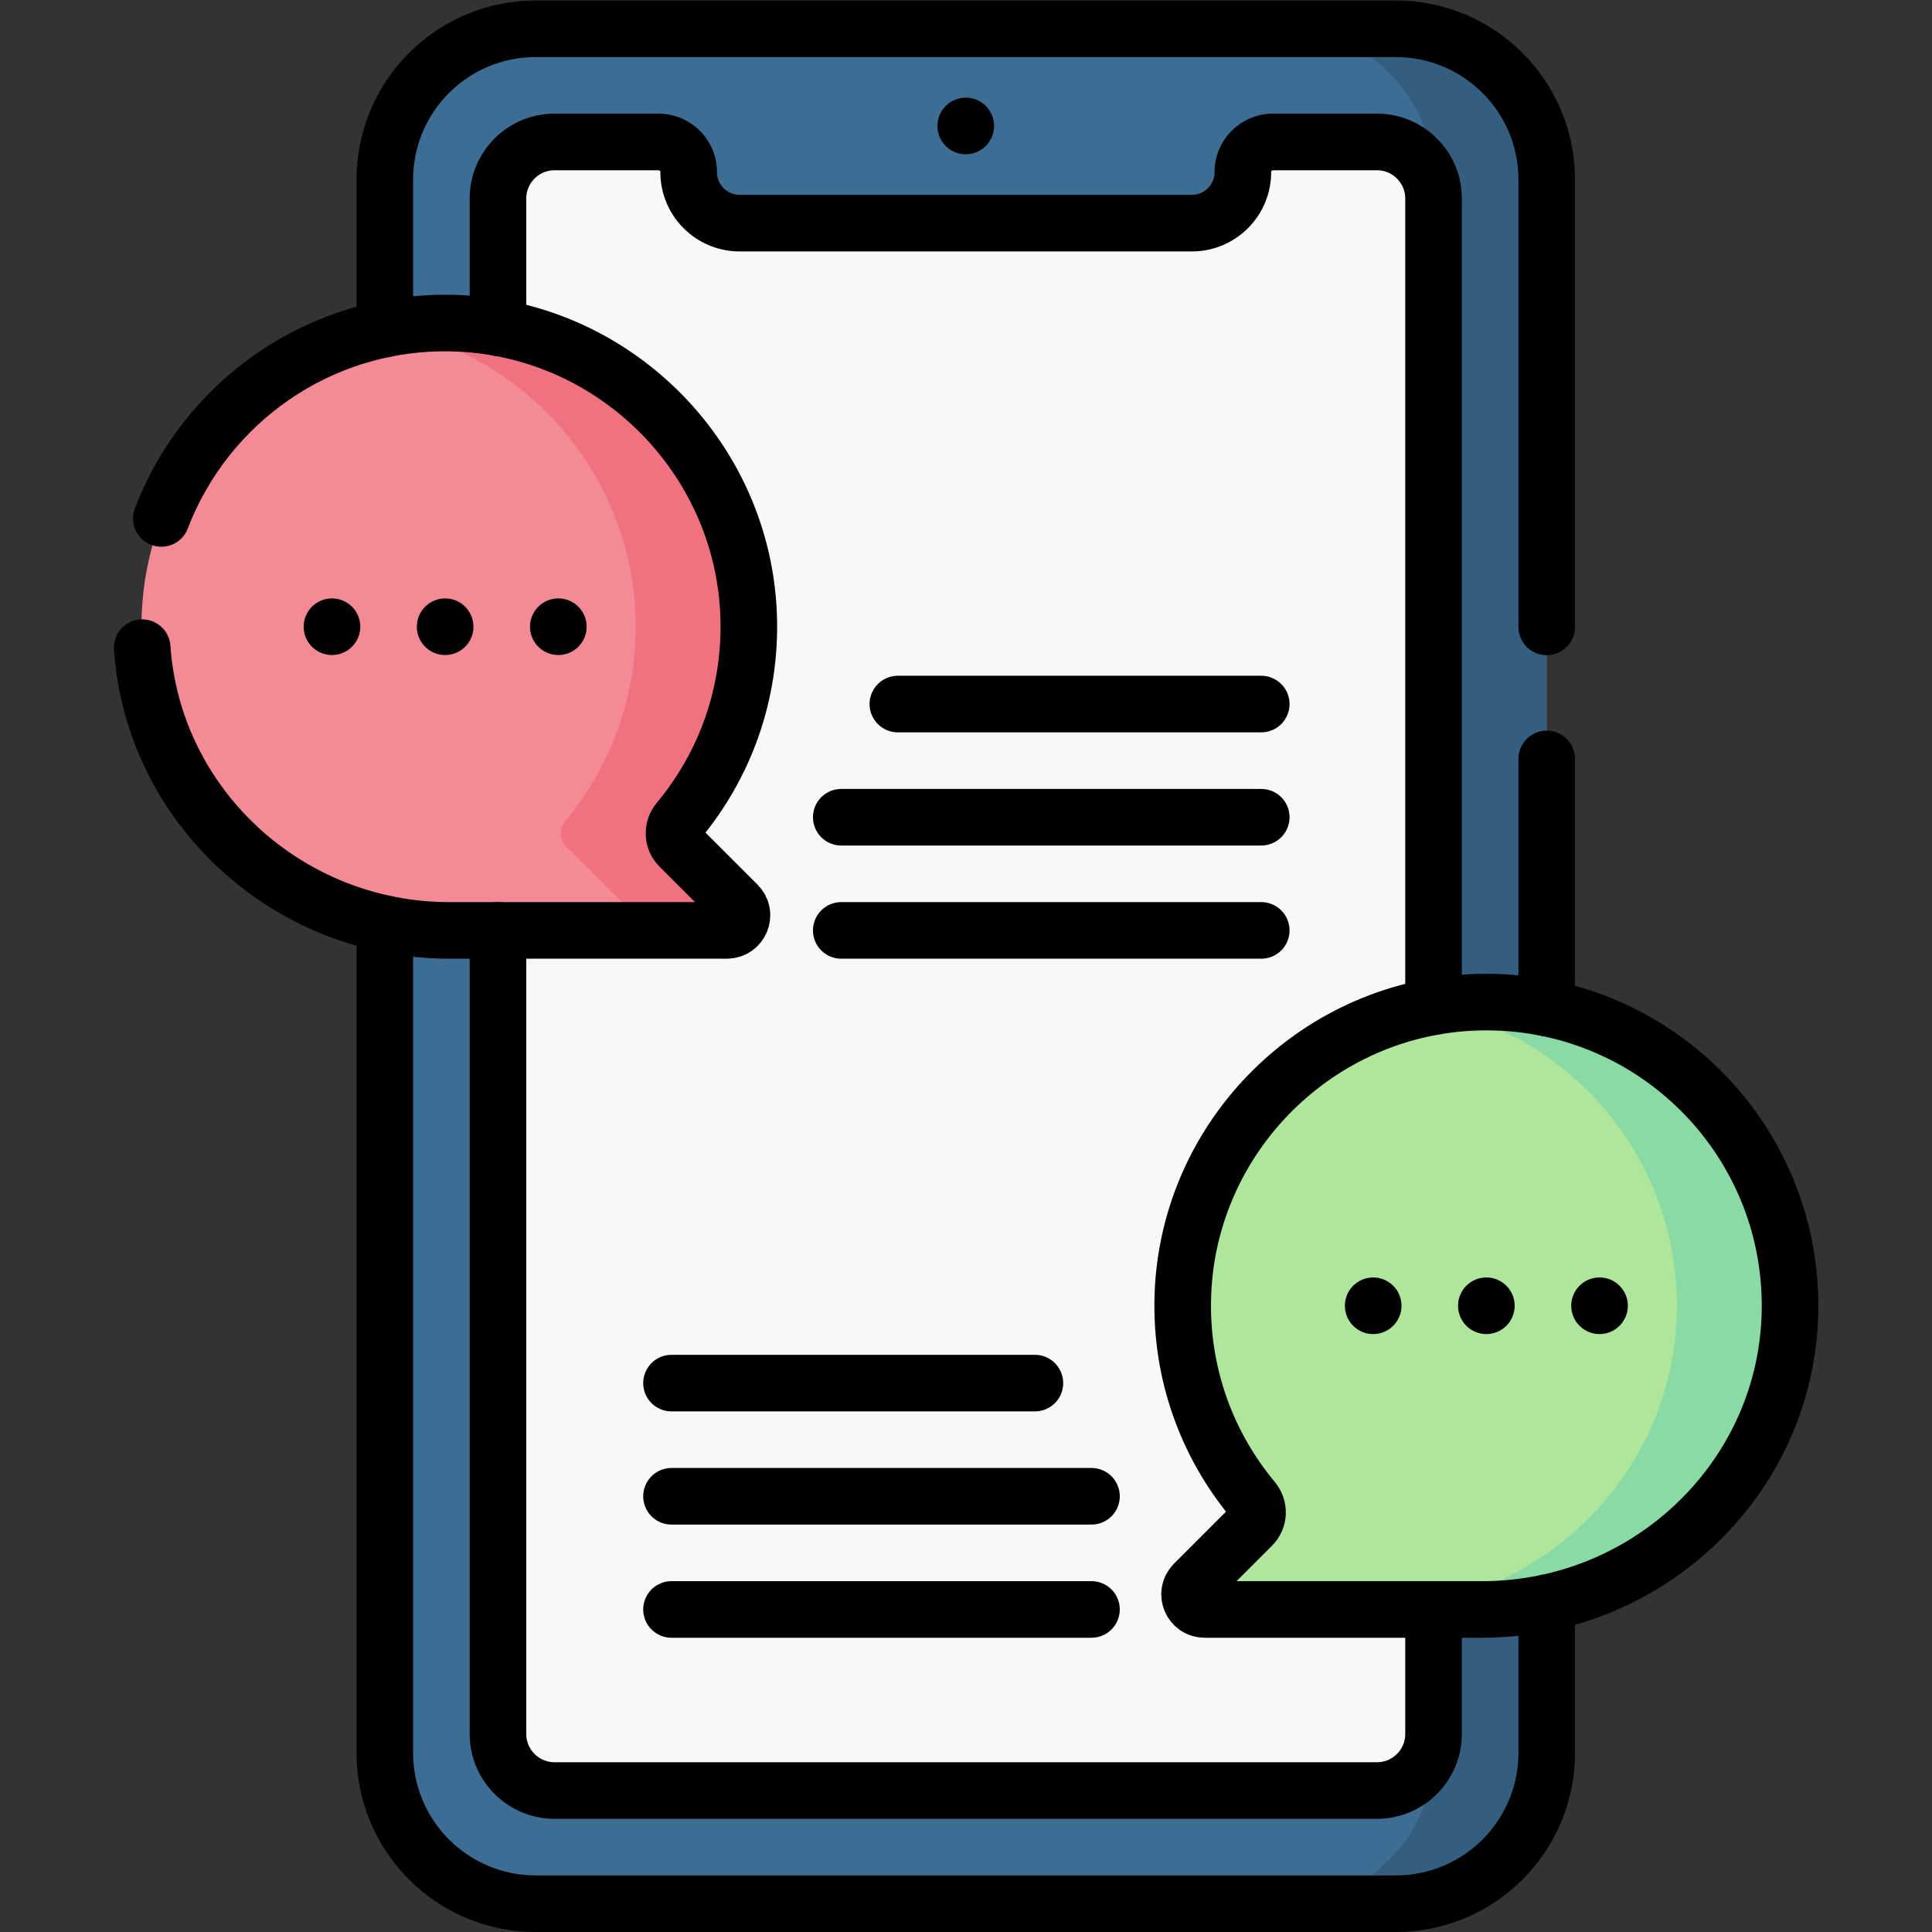 <svg xmlns="http://www.w3.org/2000/svg" version="1.1" xmlns:xlink="http://www.w3.org/1999/xlink" width="512" height="512" x="0" y="0" viewBox="0 0 682.667 682.667" style="enable-background:new 0 0 512 512" xml:space="preserve"><rect x="0" y="0" width="682.667" height="682.667" fill="#333333" stroke="none"/><g><defs><clipPath id="a" clipPathUnits="userSpaceOnUse"><path d="M0 512h512V0H0Z" fill="#000000" opacity="1" data-original="#000000"></path></clipPath></defs><g clip-path="url(#a)" transform="matrix(1.333 0 0 -1.333 0 682.667)"><path d="M0 0h-228c-22.091 0-40 17.909-40 40v417c0 22.091 17.909 40 40 40H0c22.091 0 40-17.909 40-40V40C40 17.909 22.091 0 0 0" style="fill-opacity:1;fill-rule:nonzero;stroke:none" transform="translate(370 7.5)" fill="#3D6D93" data-original="#3d6d93"></path><path d="M0 0h-30c22.091 0 40-17.909 40-40v-417c0-22.091-17.909-40-40-40H0c22.091 0 40 17.909 40 40v417C40-17.909 22.091 0 0 0" style="fill-opacity:1;fill-rule:nonzero;stroke:none" transform="translate(370 504.5)" fill="#335E80" data-original="#335e80"></path><path d="M0 0c0-7.466-6.053-13.519-13.52-13.519h-119.867c-7.466 0-13.519 6.053-13.519 13.519a8 8 0 0 1-8 8h-27.547c-8.284 0-15-6.716-15-15v-407c0-8.284 6.716-15 15-15h218c8.284 0 15 6.716 15 15V-7c0 8.284-6.716 15-15 15H8a8 8 0 0 1-8-8" style="fill-opacity:1;fill-rule:nonzero;stroke:none" transform="translate(329.453 466.5)" fill="#F9F7F8" data-original="#f9f7f8"></path><path d="M0 0c12.193 14.625 19.307 33.631 18.597 54.321-1.456 42.444-36.225 76.743-78.684 77.653-45.636.979-82.869-36.029-82.26-81.582.591-44.206 37.366-79.399 81.576-79.399h73.589c3.564 0 5.349 4.309 2.828 6.829L.259-6.791C-1.589-4.943-1.673-2.008 0 0" style="fill-opacity:1;fill-rule:nonzero;stroke:none" transform="translate(179.855 294.507)" fill="#F58A97" data-original="#f58a97"></path><path d="M0 0c-1.848 1.848-1.933 4.783-.259 6.791 12.193 14.626 19.306 33.631 18.597 54.321-1.457 42.444-36.225 76.743-78.684 77.653a81.007 81.007 0 0 1-16.848-1.396c36.269-6.868 64.229-38.294 65.532-76.257.709-20.69-6.404-39.695-18.597-54.321C-31.933 4.783-31.848 1.848-30 0l15.387-15.387c2.52-2.52.736-6.829-2.828-6.829h30c3.564 0 5.348 4.309 2.828 6.829z" style="fill-opacity:1;fill-rule:nonzero;stroke:none" transform="translate(180.114 287.716)" fill="#F07281" data-original="#f07281"></path><path d="M0 0c-12.193 14.625-19.307 33.631-18.597 54.321 1.456 42.444 36.225 76.743 78.684 77.653 45.636.979 82.869-36.029 82.26-81.582-.591-44.206-37.366-79.399-81.576-79.399h-73.589c-3.564 0-5.349 4.309-2.828 6.829L-.259-6.791C1.589-4.943 1.673-2.008 0 0" style="fill-opacity:1;fill-rule:nonzero;stroke:none" transform="translate(332.146 114.507)" fill="#AEE69C" data-original="#aee69c"></path><path d="M0 0a79.753 79.753 0 0 1-13.152-1.396C24.445-8.522 52.792-41.789 52.26-81.582c-.591-44.206-37.366-79.399-81.576-79.399h30c44.21 0 80.985 35.193 81.576 79.399C82.869-36.029 45.636.979 0 0" style="fill-opacity:1;fill-rule:nonzero;stroke:none" transform="translate(392.232 246.481)" fill="#89DAA4" data-original="#89daa4"></path><path d="M0 0v-66.057" style="stroke-linecap: round; stroke-linejoin: round; stroke-miterlimit: 10; stroke-dasharray: none; stroke-opacity: 1;" transform="translate(410 310.957)" fill="none" stroke="#000000" stroke-width="15px" stroke-linecap="round" stroke-linejoin="round" stroke-miterlimit="10" stroke-dasharray="none" stroke-opacity="" data-original="#000000"></path><path d="M0 0v39.6c0 22.09 17.91 40 40 40h228c22.09 0 40-17.91 40-40V-78.943" style="stroke-linecap: round; stroke-linejoin: round; stroke-miterlimit: 10; stroke-dasharray: none; stroke-opacity: 1;" transform="translate(102 424.9)" fill="none" stroke="#000000" stroke-width="15px" stroke-linecap="round" stroke-linejoin="round" stroke-miterlimit="10" stroke-dasharray="none" stroke-opacity="" data-original="#000000"></path><path d="M0 0v-39.79c0-22.09-17.91-40-40-40h-228c-22.09 0-40 17.91-40 40V180" style="stroke-linecap: round; stroke-linejoin: round; stroke-miterlimit: 10; stroke-dasharray: none; stroke-opacity: 1;" transform="translate(410 87.29)" fill="none" stroke="#000000" stroke-width="15px" stroke-linecap="round" stroke-linejoin="round" stroke-miterlimit="10" stroke-dasharray="none" stroke-opacity="" data-original="#000000"></path><path d="M0 0v34.23c0 8.28 6.72 15 15 15h27.55c2.21 0 4.21-.9 5.66-2.34a7.973 7.973 0 0 0 2.34-5.66c0-7.47 6.05-13.52 13.52-13.52h119.86c7.47 0 13.52 6.05 13.52 13.52 0 4.42 3.58 8 8 8H233c8.28 0 15-6.72 15-15V-180" style="stroke-linecap: round; stroke-linejoin: round; stroke-miterlimit: 10; stroke-dasharray: none; stroke-opacity: 1;" transform="translate(132 425.27)" fill="none" stroke="#000000" stroke-width="15px" stroke-linecap="round" stroke-linejoin="round" stroke-miterlimit="10" stroke-dasharray="none" stroke-opacity="" data-original="#000000"></path><path d="M0 0v-33c0-8.28-6.72-15-15-15h-218c-8.28 0-15 6.72-15 15v213" style="stroke-linecap: round; stroke-linejoin: round; stroke-miterlimit: 10; stroke-dasharray: none; stroke-opacity: 1;" transform="translate(380 85.5)" fill="none" stroke="#000000" stroke-width="15px" stroke-linecap="round" stroke-linejoin="round" stroke-miterlimit="10" stroke-dasharray="none" stroke-opacity="" data-original="#000000"></path><path d="M0 0a7.5 7.5 0 1 0-15 0A7.5 7.5 0 0 0 0 0" style="fill-opacity:1;fill-rule:nonzero;stroke:none" transform="translate(263.5 478.74)" fill="#000000" data-original="#000000"></path><path d="M0 0c2.901-42.096 38.677-74.951 81.394-74.951h73.589c3.563 0 5.348 4.308 2.828 6.828l-15.387 15.388c-1.848 1.848-1.933 4.783-.259 6.791 12.192 14.625 19.306 33.631 18.597 54.32-1.457 42.445-36.225 76.744-78.684 77.654-35.108.752-65.243-20.976-77.001-51.781" style="stroke-linecap: round; stroke-linejoin: round; stroke-miterlimit: 10; stroke-dasharray: none; stroke-opacity: 1;" transform="translate(37.69 340.451)" fill="none" stroke="#000000" stroke-width="15px" stroke-linecap="round" stroke-linejoin="round" stroke-miterlimit="10" stroke-dasharray="none" stroke-opacity="" data-original="#000000"></path><path d="M0 0a7.5 7.5 0 1 0-15 0A7.5 7.5 0 0 0 0 0" style="fill-opacity:1;fill-rule:nonzero;stroke:none" transform="translate(125.5 346)" fill="#000000" data-original="#000000"></path><path d="M0 0a7.5 7.5 0 1 0-15 0A7.5 7.5 0 0 0 0 0" style="fill-opacity:1;fill-rule:nonzero;stroke:none" transform="translate(155.5 346)" fill="#000000" data-original="#000000"></path><path d="M0 0a7.5 7.5 0 1 0-15 0A7.5 7.5 0 0 0 0 0" style="fill-opacity:1;fill-rule:nonzero;stroke:none" transform="translate(95.5 346)" fill="#000000" data-original="#000000"></path><path d="M0 0h111.327" style="stroke-linecap: round; stroke-linejoin: round; stroke-miterlimit: 10; stroke-dasharray: none; stroke-opacity: 1;" transform="translate(223 265.5)" fill="none" stroke="#000000" stroke-width="15px" stroke-linecap="round" stroke-linejoin="round" stroke-miterlimit="10" stroke-dasharray="none" stroke-opacity="" data-original="#000000"></path><path d="M0 0h111.327" style="stroke-linecap: round; stroke-linejoin: round; stroke-miterlimit: 10; stroke-dasharray: none; stroke-opacity: 1;" transform="translate(223 295.5)" fill="none" stroke="#000000" stroke-width="15px" stroke-linecap="round" stroke-linejoin="round" stroke-miterlimit="10" stroke-dasharray="none" stroke-opacity="" data-original="#000000"></path><path d="M0 0h96.327" style="stroke-linecap: round; stroke-linejoin: round; stroke-miterlimit: 10; stroke-dasharray: none; stroke-opacity: 1;" transform="translate(238 325.5)" fill="none" stroke="#000000" stroke-width="15px" stroke-linecap="round" stroke-linejoin="round" stroke-miterlimit="10" stroke-dasharray="none" stroke-opacity="" data-original="#000000"></path><path d="M0 0h-111.327" style="stroke-linecap: round; stroke-linejoin: round; stroke-miterlimit: 10; stroke-dasharray: none; stroke-opacity: 1;" transform="translate(289.327 85.5)" fill="none" stroke="#000000" stroke-width="15px" stroke-linecap="round" stroke-linejoin="round" stroke-miterlimit="10" stroke-dasharray="none" stroke-opacity="" data-original="#000000"></path><path d="M0 0h-111.327" style="stroke-linecap: round; stroke-linejoin: round; stroke-miterlimit: 10; stroke-dasharray: none; stroke-opacity: 1;" transform="translate(289.327 115.5)" fill="none" stroke="#000000" stroke-width="15px" stroke-linecap="round" stroke-linejoin="round" stroke-miterlimit="10" stroke-dasharray="none" stroke-opacity="" data-original="#000000"></path><path d="M0 0h-96.327" style="stroke-linecap: round; stroke-linejoin: round; stroke-miterlimit: 10; stroke-dasharray: none; stroke-opacity: 1;" transform="translate(274.327 145.5)" fill="none" stroke="#000000" stroke-width="15px" stroke-linecap="round" stroke-linejoin="round" stroke-miterlimit="10" stroke-dasharray="none" stroke-opacity="" data-original="#000000"></path><path d="M0 0c-12.193 14.625-19.307 33.631-18.597 54.321 1.456 42.444 36.225 76.743 78.684 77.653 45.636.979 82.869-36.029 82.26-81.582-.591-44.206-37.366-79.399-81.576-79.399h-73.589c-3.564 0-5.349 4.309-2.828 6.829L-.259-6.791C1.589-4.943 1.673-2.008 0 0Z" style="stroke-linecap: round; stroke-linejoin: round; stroke-miterlimit: 10; stroke-dasharray: none; stroke-opacity: 1;" transform="translate(332.146 114.507)" fill="none" stroke="#000000" stroke-width="15px" stroke-linecap="round" stroke-linejoin="round" stroke-miterlimit="10" stroke-dasharray="none" stroke-opacity="" data-original="#000000"></path><path d="M0 0a7.5 7.5 0 1 1 15 0A7.5 7.5 0 0 1 0 0" style="fill-opacity:1;fill-rule:nonzero;stroke:none" transform="translate(386.5 166)" fill="#000000" data-original="#000000"></path><path d="M0 0a7.5 7.5 0 1 1 15 0A7.5 7.5 0 0 1 0 0" style="fill-opacity:1;fill-rule:nonzero;stroke:none" transform="translate(356.5 166)" fill="#000000" data-original="#000000"></path><path d="M0 0a7.5 7.5 0 1 1 15 0A7.5 7.5 0 0 1 0 0" style="fill-opacity:1;fill-rule:nonzero;stroke:none" transform="translate(416.5 166)" fill="#000000" data-original="#000000"></path></g></g></svg>